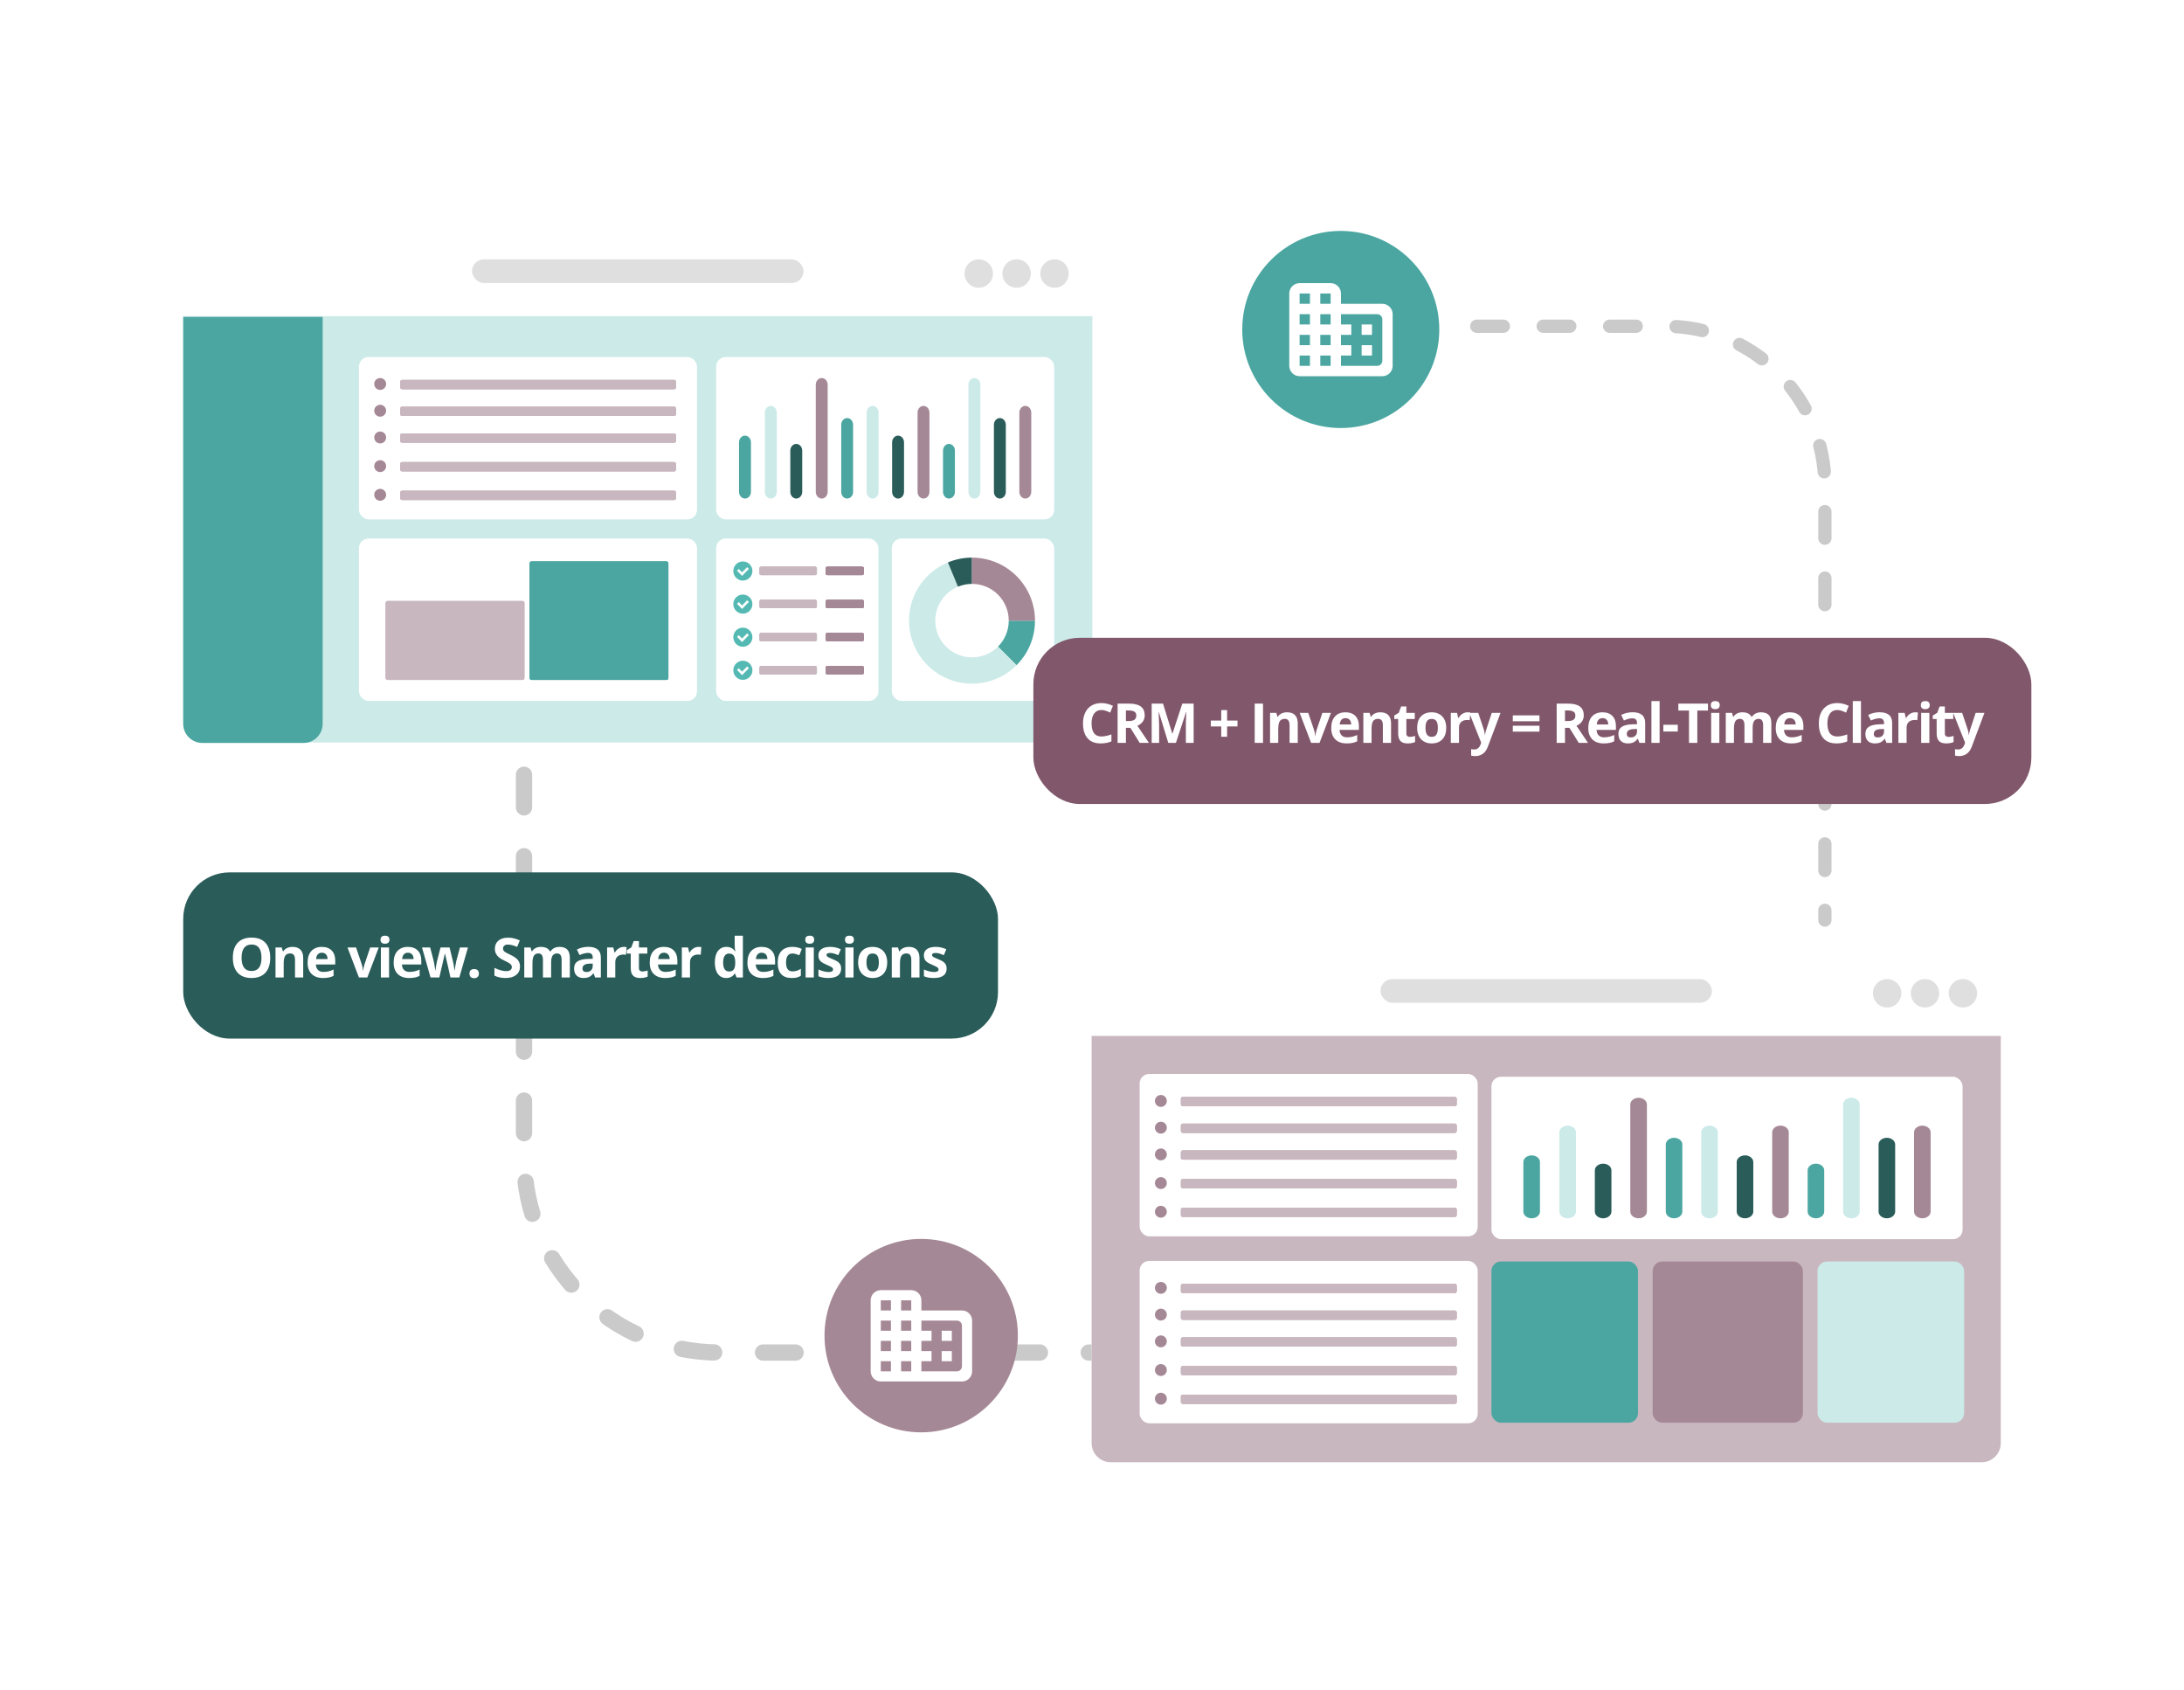 <svg width="596" height="461" viewBox="0 0 596 461" fill="none" xmlns="http://www.w3.org/2000/svg">
<path d="M403 89H454.491C478.52 89 498 108.48 498 132.509V251" stroke="#2E2E2E" stroke-opacity="0.25" stroke-width="3.626" stroke-linecap="round" stroke-linejoin="round" stroke-dasharray="7.25 10.88"/>
<circle cx="365.887" cy="89.887" r="26.887" fill="#4BA6A1"/>
<path d="M365.941 82.888V80.067C365.941 78.515 364.671 77.245 363.12 77.245H354.656C353.104 77.245 351.835 78.515 351.835 80.067V99.815C351.835 101.367 353.104 102.637 354.656 102.637H377.226C378.778 102.637 380.047 101.367 380.047 99.815V85.709C380.047 84.157 378.778 82.888 377.226 82.888H365.941ZM357.477 99.815H354.656V96.994H357.477V99.815ZM357.477 94.173H354.656V91.352H357.477V94.173ZM357.477 88.53H354.656V85.709H357.477V88.53ZM357.477 82.888H354.656V80.067H357.477V82.888ZM363.12 99.815H360.298V96.994H363.12V99.815ZM363.12 94.173H360.298V91.352H363.12V94.173ZM363.12 88.53H360.298V85.709H363.12V88.53ZM363.12 82.888H360.298V80.067H363.12V82.888ZM375.815 99.815H365.941V96.994H368.762V94.173H365.941V91.352H368.762V88.53H365.941V85.709H375.815C376.591 85.709 377.226 86.344 377.226 87.12V98.405C377.226 99.18 376.591 99.815 375.815 99.815ZM374.405 88.53H371.583V91.352H374.405V88.53ZM374.405 94.173H371.583V96.994H374.405V94.173Z" fill="white"/>
<path d="M306 369H196.311C166.868 369 143 345.132 143 315.689V189" stroke="#2E2E2E" stroke-opacity="0.25" stroke-width="4.443" stroke-linecap="round" stroke-linejoin="round" stroke-dasharray="8.89 13.33"/>
<g filter="url(#filter0_d_2_12)">
<g filter="url(#filter1_d_2_12)">
<path d="M297.895 264.574C297.895 261.695 300.229 259.361 303.107 259.361H540.788C543.666 259.361 546 261.695 546 264.574V399.051H303.895C300.581 399.051 297.895 396.364 297.895 393.051V264.574Z" fill="white"/>
</g>
<path d="M297.895 282.621H546V393.708C546 396.587 543.666 398.92 540.788 398.92H303.107C300.229 398.92 297.895 396.587 297.895 393.708V282.621Z" fill="#C9B7BF"/>
<rect x="376.72" y="267.115" width="90.455" height="6.461" rx="3.231" fill="#2E2E2E" fill-opacity="0.15"/>
<circle cx="535.662" cy="270.991" r="3.877" fill="#2E2E2E" fill-opacity="0.15"/>
<circle cx="525.325" cy="270.991" r="3.877" fill="#2E2E2E" fill-opacity="0.15"/>
<circle cx="514.987" cy="270.991" r="3.877" fill="#2E2E2E" fill-opacity="0.15"/>
<rect x="451" y="344.152" width="41" height="44" rx="2.606" fill="#A58895"/>
<rect x="496" y="344.152" width="40" height="44" rx="2.606" fill="#CBEAE8"/>
<rect x="407" y="344.152" width="40" height="44" rx="2.606" fill="#4BA6A1"/>
<rect x="311" y="293" width="92.257" height="44.304" rx="2.606" fill="white"/>
<path d="M397.003 299.255H322.782C322.494 299.255 322.261 299.488 322.261 299.776V301.261C322.261 301.549 322.494 301.782 322.782 301.782H397.003C397.291 301.782 397.524 301.549 397.524 301.261V299.776C397.524 299.488 397.291 299.255 397.003 299.255Z" fill="#C9B7BF"/>
<path d="M397.003 299.255H322.782C322.494 299.255 322.261 299.488 322.261 299.776V301.261C322.261 301.549 322.494 301.782 322.782 301.782H397.003C397.291 301.782 397.524 301.549 397.524 301.261V299.776C397.524 299.488 397.291 299.255 397.003 299.255Z" fill="#C9B7BF"/>
<path d="M397.003 299.255H322.782C322.494 299.255 322.261 299.488 322.261 299.776V301.261C322.261 301.549 322.494 301.782 322.782 301.782H397.003C397.291 301.782 397.524 301.549 397.524 301.261V299.776C397.524 299.488 397.291 299.255 397.003 299.255Z" fill="#C9B7BF"/>
<path d="M397.003 306.552H322.782C322.494 306.552 322.261 306.785 322.261 307.073V308.558C322.261 308.846 322.494 309.08 322.782 309.08H397.003C397.291 309.08 397.524 308.846 397.524 308.558V307.073C397.524 306.785 397.291 306.552 397.003 306.552Z" fill="#C9B7BF"/>
<path d="M397.003 306.552H322.782C322.494 306.552 322.261 306.785 322.261 307.073V308.558C322.261 308.846 322.494 309.08 322.782 309.08H397.003C397.291 309.08 397.524 308.846 397.524 308.558V307.073C397.524 306.785 397.291 306.552 397.003 306.552Z" fill="#C9B7BF"/>
<path d="M397.003 306.552H322.782C322.494 306.552 322.261 306.785 322.261 307.073V308.558C322.261 308.846 322.494 309.08 322.782 309.08H397.003C397.291 309.08 397.524 308.846 397.524 308.558V307.073C397.524 306.785 397.291 306.552 397.003 306.552Z" fill="#C9B7BF"/>
<path d="M397.003 313.849H322.782C322.494 313.849 322.261 314.082 322.261 314.37V315.855C322.261 316.143 322.494 316.377 322.782 316.377H397.003C397.291 316.377 397.524 316.143 397.524 315.855V314.37C397.524 314.082 397.291 313.849 397.003 313.849Z" fill="#C9B7BF"/>
<path d="M397.003 313.849H322.782C322.494 313.849 322.261 314.082 322.261 314.37V315.855C322.261 316.143 322.494 316.377 322.782 316.377H397.003C397.291 316.377 397.524 316.143 397.524 315.855V314.37C397.524 314.082 397.291 313.849 397.003 313.849Z" fill="#C9B7BF"/>
<path d="M397.003 313.849H322.782C322.494 313.849 322.261 314.082 322.261 314.37V315.855C322.261 316.143 322.494 316.377 322.782 316.377H397.003C397.291 316.377 397.524 316.143 397.524 315.855V314.37C397.524 314.082 397.291 313.849 397.003 313.849Z" fill="#C9B7BF"/>
<path d="M397.003 321.667H322.782C322.494 321.667 322.261 321.901 322.261 322.188V323.674C322.261 323.961 322.494 324.195 322.782 324.195H397.003C397.291 324.195 397.524 323.961 397.524 323.674V322.188C397.524 321.901 397.291 321.667 397.003 321.667Z" fill="#C9B7BF"/>
<path d="M397.003 321.667H322.782C322.494 321.667 322.261 321.901 322.261 322.188V323.674C322.261 323.961 322.494 324.195 322.782 324.195H397.003C397.291 324.195 397.524 323.961 397.524 323.674V322.188C397.524 321.901 397.291 321.667 397.003 321.667Z" fill="#C9B7BF"/>
<path d="M397.003 321.667H322.782C322.494 321.667 322.261 321.901 322.261 322.188V323.674C322.261 323.961 322.494 324.195 322.782 324.195H397.003C397.291 324.195 397.524 323.961 397.524 323.674V322.188C397.524 321.901 397.291 321.667 397.003 321.667Z" fill="#C9B7BF"/>
<path d="M397.003 329.486H322.782C322.494 329.486 322.261 329.719 322.261 330.007V331.492C322.261 331.78 322.494 332.013 322.782 332.013H397.003C397.291 332.013 397.524 331.78 397.524 331.492V330.007C397.524 329.719 397.291 329.486 397.003 329.486Z" fill="#C9B7BF"/>
<path d="M397.003 329.486H322.782C322.494 329.486 322.261 329.719 322.261 330.007V331.492C322.261 331.78 322.494 332.013 322.782 332.013H397.003C397.291 332.013 397.524 331.78 397.524 331.492V330.007C397.524 329.719 397.291 329.486 397.003 329.486Z" fill="#C9B7BF"/>
<path d="M397.003 329.486H322.782C322.494 329.486 322.261 329.719 322.261 330.007V331.492C322.261 331.78 322.494 332.013 322.782 332.013H397.003C397.291 332.013 397.524 331.78 397.524 331.492V330.007C397.524 329.719 397.291 329.486 397.003 329.486Z" fill="#C9B7BF"/>
<path d="M318.419 300.356C318.419 301.253 317.689 301.979 316.796 301.979C315.899 301.979 315.17 301.253 315.17 300.356C315.17 299.459 315.899 298.733 316.796 298.733C317.689 298.733 318.419 299.455 318.419 300.356Z" fill="#A58895"/>
<path d="M318.419 307.653C318.419 308.551 317.689 309.276 316.796 309.276C315.899 309.276 315.17 308.551 315.17 307.653C315.17 306.756 315.899 306.031 316.796 306.031C317.689 306.031 318.419 306.752 318.419 307.653Z" fill="#A58895"/>
<path d="M318.419 314.95C318.419 315.847 317.689 316.573 316.796 316.573C315.899 316.573 315.17 315.847 315.17 314.95C315.17 314.053 315.899 313.328 316.796 313.328C317.689 313.328 318.419 314.049 318.419 314.95Z" fill="#A58895"/>
<path d="M318.419 322.769C318.419 323.666 317.689 324.392 316.796 324.392C315.899 324.392 315.17 323.666 315.17 322.769C315.17 321.872 315.899 321.146 316.796 321.146C317.689 321.146 318.419 321.868 318.419 322.769Z" fill="#A58895"/>
<path d="M318.419 330.587C318.419 331.484 317.689 332.21 316.796 332.21C315.899 332.21 315.17 331.484 315.17 330.587C315.17 329.69 315.899 328.965 316.796 328.965C317.689 328.965 318.419 329.686 318.419 330.587Z" fill="#A58895"/>
<rect x="311" y="344" width="92.257" height="44.304" rx="2.606" fill="white"/>
<path d="M397.003 350.255H322.782C322.494 350.255 322.261 350.488 322.261 350.776V352.261C322.261 352.549 322.494 352.782 322.782 352.782H397.003C397.291 352.782 397.524 352.549 397.524 352.261V350.776C397.524 350.488 397.291 350.255 397.003 350.255Z" fill="#C9B7BF"/>
<path d="M397.003 350.255H322.782C322.494 350.255 322.261 350.488 322.261 350.776V352.261C322.261 352.549 322.494 352.782 322.782 352.782H397.003C397.291 352.782 397.524 352.549 397.524 352.261V350.776C397.524 350.488 397.291 350.255 397.003 350.255Z" fill="#C9B7BF"/>
<path d="M397.003 350.255H322.782C322.494 350.255 322.261 350.488 322.261 350.776V352.261C322.261 352.549 322.494 352.782 322.782 352.782H397.003C397.291 352.782 397.524 352.549 397.524 352.261V350.776C397.524 350.488 397.291 350.255 397.003 350.255Z" fill="#C9B7BF"/>
<path d="M397.003 357.552H322.782C322.494 357.552 322.261 357.785 322.261 358.073V359.558C322.261 359.846 322.494 360.08 322.782 360.08H397.003C397.291 360.08 397.524 359.846 397.524 359.558V358.073C397.524 357.785 397.291 357.552 397.003 357.552Z" fill="#C9B7BF"/>
<path d="M397.003 357.552H322.782C322.494 357.552 322.261 357.785 322.261 358.073V359.558C322.261 359.846 322.494 360.08 322.782 360.08H397.003C397.291 360.08 397.524 359.846 397.524 359.558V358.073C397.524 357.785 397.291 357.552 397.003 357.552Z" fill="#C9B7BF"/>
<path d="M397.003 357.552H322.782C322.494 357.552 322.261 357.785 322.261 358.073V359.558C322.261 359.846 322.494 360.08 322.782 360.08H397.003C397.291 360.08 397.524 359.846 397.524 359.558V358.073C397.524 357.785 397.291 357.552 397.003 357.552Z" fill="#C9B7BF"/>
<path d="M397.003 364.849H322.782C322.494 364.849 322.261 365.082 322.261 365.37V366.855C322.261 367.143 322.494 367.377 322.782 367.377H397.003C397.291 367.377 397.524 367.143 397.524 366.855V365.37C397.524 365.082 397.291 364.849 397.003 364.849Z" fill="#C9B7BF"/>
<path d="M397.003 364.849H322.782C322.494 364.849 322.261 365.082 322.261 365.37V366.855C322.261 367.143 322.494 367.377 322.782 367.377H397.003C397.291 367.377 397.524 367.143 397.524 366.855V365.37C397.524 365.082 397.291 364.849 397.003 364.849Z" fill="#C9B7BF"/>
<path d="M397.003 364.849H322.782C322.494 364.849 322.261 365.082 322.261 365.37V366.855C322.261 367.143 322.494 367.377 322.782 367.377H397.003C397.291 367.377 397.524 367.143 397.524 366.855V365.37C397.524 365.082 397.291 364.849 397.003 364.849Z" fill="#C9B7BF"/>
<path d="M397.003 372.667H322.782C322.494 372.667 322.261 372.901 322.261 373.188V374.674C322.261 374.961 322.494 375.195 322.782 375.195H397.003C397.291 375.195 397.524 374.961 397.524 374.674V373.188C397.524 372.901 397.291 372.667 397.003 372.667Z" fill="#C9B7BF"/>
<path d="M397.003 372.667H322.782C322.494 372.667 322.261 372.901 322.261 373.188V374.674C322.261 374.961 322.494 375.195 322.782 375.195H397.003C397.291 375.195 397.524 374.961 397.524 374.674V373.188C397.524 372.901 397.291 372.667 397.003 372.667Z" fill="#C9B7BF"/>
<path d="M397.003 372.667H322.782C322.494 372.667 322.261 372.901 322.261 373.188V374.674C322.261 374.961 322.494 375.195 322.782 375.195H397.003C397.291 375.195 397.524 374.961 397.524 374.674V373.188C397.524 372.901 397.291 372.667 397.003 372.667Z" fill="#C9B7BF"/>
<path d="M397.003 380.486H322.782C322.494 380.486 322.261 380.719 322.261 381.007V382.492C322.261 382.78 322.494 383.013 322.782 383.013H397.003C397.291 383.013 397.524 382.78 397.524 382.492V381.007C397.524 380.719 397.291 380.486 397.003 380.486Z" fill="#C9B7BF"/>
<path d="M397.003 380.486H322.782C322.494 380.486 322.261 380.719 322.261 381.007V382.492C322.261 382.78 322.494 383.013 322.782 383.013H397.003C397.291 383.013 397.524 382.78 397.524 382.492V381.007C397.524 380.719 397.291 380.486 397.003 380.486Z" fill="#C9B7BF"/>
<path d="M397.003 380.486H322.782C322.494 380.486 322.261 380.719 322.261 381.007V382.492C322.261 382.78 322.494 383.013 322.782 383.013H397.003C397.291 383.013 397.524 382.78 397.524 382.492V381.007C397.524 380.719 397.291 380.486 397.003 380.486Z" fill="#C9B7BF"/>
<path d="M318.419 351.356C318.419 352.253 317.689 352.979 316.796 352.979C315.899 352.979 315.17 352.253 315.17 351.356C315.17 350.459 315.899 349.733 316.796 349.733C317.689 349.733 318.419 350.455 318.419 351.356Z" fill="#A58895"/>
<path d="M318.419 358.653C318.419 359.551 317.689 360.276 316.796 360.276C315.899 360.276 315.17 359.551 315.17 358.653C315.17 357.756 315.899 357.031 316.796 357.031C317.689 357.031 318.419 357.752 318.419 358.653Z" fill="#A58895"/>
<path d="M318.419 365.95C318.419 366.847 317.689 367.573 316.796 367.573C315.899 367.573 315.17 366.847 315.17 365.95C315.17 365.053 315.899 364.328 316.796 364.328C317.689 364.328 318.419 365.049 318.419 365.95Z" fill="#A58895"/>
<path d="M318.419 373.769C318.419 374.666 317.689 375.392 316.796 375.392C315.899 375.392 315.17 374.666 315.17 373.769C315.17 372.872 315.899 372.146 316.796 372.146C317.689 372.146 318.419 372.868 318.419 373.769Z" fill="#A58895"/>
<path d="M318.419 381.587C318.419 382.484 317.689 383.21 316.796 383.21C315.899 383.21 315.17 382.484 315.17 381.587C315.17 380.69 315.899 379.965 316.796 379.965C317.689 379.965 318.419 380.686 318.419 381.587Z" fill="#A58895"/>
<rect x="407" y="293.763" width="128.575" height="44.304" rx="2.606" fill="white"/>
<path d="M485.875 332.376C484.632 332.376 483.615 331.557 483.615 330.551V308.918C483.615 307.916 484.632 307.097 485.875 307.097C487.118 307.097 488.139 307.916 488.139 308.918V330.551C488.139 331.557 487.12 332.376 485.875 332.376Z" fill="#A58895"/>
<path d="M505.237 332.376C503.994 332.376 502.973 331.557 502.973 330.551V301.318C502.973 300.315 503.994 299.496 505.237 299.496C506.48 299.496 507.501 300.315 507.501 301.318V330.549C507.501 331.557 506.48 332.376 505.237 332.376Z" fill="#CBEAE8"/>
<path d="M495.558 332.376C494.315 332.376 493.294 331.557 493.294 330.551V319.295C493.294 318.289 494.315 317.47 495.558 317.47C496.801 317.47 497.822 318.289 497.822 319.295V330.551C497.822 331.557 496.801 332.376 495.558 332.376Z" fill="#4BA6A1"/>
<path d="M476.201 332.376C474.957 332.376 473.937 331.557 473.937 330.551V317.031C473.937 316.029 474.957 315.209 476.201 315.209C477.444 315.209 478.465 316.029 478.465 317.031V330.551C478.462 331.557 477.444 332.376 476.201 332.376Z" fill="#2A5C59"/>
<path d="M524.594 332.376C523.351 332.376 522.33 331.557 522.33 330.551V308.918C522.33 307.916 523.351 307.097 524.594 307.097C525.838 307.097 526.858 307.916 526.858 308.918V330.551C526.856 331.557 525.838 332.376 524.594 332.376Z" fill="#A58895"/>
<path d="M514.916 332.376C513.673 332.376 512.652 331.557 512.652 330.551V312.236C512.652 311.233 513.673 310.414 514.916 310.414C516.159 310.414 517.18 311.233 517.18 312.236V330.549C517.18 331.557 516.159 332.376 514.916 332.376Z" fill="#2A5C59"/>
<path d="M427.802 332.376C426.559 332.376 425.542 331.557 425.542 330.551V308.918C425.542 307.916 426.559 307.097 427.802 307.097C429.045 307.097 430.066 307.916 430.066 308.918V330.551C430.066 331.557 429.045 332.376 427.802 332.376Z" fill="#CBEAE8"/>
<path d="M447.164 332.376C445.921 332.376 444.9 331.557 444.9 330.551V301.318C444.9 300.315 445.921 299.496 447.164 299.496C448.407 299.496 449.428 300.315 449.428 301.318V330.549C449.426 331.557 448.407 332.376 447.164 332.376Z" fill="#A58895"/>
<path d="M437.485 332.376C436.242 332.376 435.221 331.557 435.221 330.551V319.295C435.221 318.289 436.242 317.47 437.485 317.47C438.728 317.47 439.749 318.289 439.749 319.295V330.551C439.747 331.557 438.728 332.376 437.485 332.376Z" fill="#2A5C59"/>
<path d="M417.981 332.376C416.738 332.376 415.717 331.557 415.717 330.551V317.031C415.717 316.029 416.738 315.209 417.981 315.209C419.224 315.209 420.245 316.029 420.245 317.031V330.551C420.245 331.557 419.224 332.376 417.981 332.376Z" fill="#4BA6A1"/>
<path d="M466.521 332.376C465.278 332.376 464.257 331.557 464.257 330.551V308.918C464.257 307.916 465.278 307.097 466.521 307.097C467.765 307.097 468.785 307.916 468.785 308.918V330.551C468.785 331.557 467.765 332.376 466.521 332.376Z" fill="#CBEAE8"/>
<path d="M456.843 332.376C455.6 332.376 454.579 331.557 454.579 330.551V312.236C454.579 311.233 455.6 310.414 456.843 310.414C458.086 310.414 459.103 311.233 459.103 312.236V330.549C459.103 331.557 458.086 332.376 456.843 332.376Z" fill="#4BA6A1"/>
</g>
<circle cx="251.387" cy="364.387" r="26.387" fill="#A58895"/>
<path d="M251.44 357.518V354.749C251.44 353.226 250.194 351.98 248.671 351.98H240.365C238.842 351.98 237.596 353.226 237.596 354.749V374.13C237.596 375.653 238.842 376.899 240.365 376.899H262.515C264.038 376.899 265.284 375.653 265.284 374.13V360.287C265.284 358.764 264.038 357.518 262.515 357.518H251.44ZM243.133 374.13H240.365V371.362H243.133V374.13ZM243.133 368.593H240.365V365.824H243.133V368.593ZM243.133 363.055H240.365V360.287H243.133V363.055ZM243.133 357.518H240.365V354.749H243.133V357.518ZM248.671 374.13H245.902V371.362H248.671V374.13ZM248.671 368.593H245.902V365.824H248.671V368.593ZM248.671 363.055H245.902V360.287H248.671V363.055ZM248.671 357.518H245.902V354.749H248.671V357.518ZM261.131 374.13H251.44V371.362H254.209V368.593H251.44V365.824H254.209V363.055H251.44V360.287H261.131C261.892 360.287 262.515 360.91 262.515 361.671V372.746C262.515 373.507 261.892 374.13 261.131 374.13ZM259.746 363.055H256.977V365.824H259.746V363.055ZM259.746 368.593H256.977V371.362H259.746V368.593Z" fill="white"/>
<g filter="url(#filter2_d_2_12)">
<g filter="url(#filter3_d_2_12)">
<path d="M50 68.212C50 65.334 52.334 63 55.212 63H292.893C295.771 63 298.105 65.334 298.105 68.212V202.689H56C52.686 202.689 50 200.003 50 196.689V68.212Z" fill="white"/>
</g>
<path d="M50 86.26H298.105V197.347C298.105 200.226 295.771 202.559 292.893 202.559H55.212C52.334 202.559 50 200.226 50 197.347V86.26Z" fill="#CBEAE8"/>
<path d="M50 86.455H88.05V197.477C88.05 200.356 85.716 202.689 82.837 202.689H55.212C52.334 202.689 50 200.356 50 197.477V86.455Z" fill="#4BA6A1"/>
<rect x="128.825" y="70.753" width="90.455" height="6.461" rx="3.231" fill="#2E2E2E" fill-opacity="0.15"/>
<circle cx="287.767" cy="74.63" r="3.877" fill="#2E2E2E" fill-opacity="0.15"/>
<circle cx="277.43" cy="74.63" r="3.877" fill="#2E2E2E" fill-opacity="0.15"/>
<circle cx="267.092" cy="74.63" r="3.877" fill="#2E2E2E" fill-opacity="0.15"/>
<rect x="97.953" y="146.918" width="92.257" height="44.304" rx="2.606" fill="white"/>
<path d="M142.581 163.97H105.771C105.484 163.97 105.25 164.204 105.25 164.492V184.968C105.25 185.255 105.484 185.489 105.771 185.489H142.581C142.869 185.489 143.102 185.255 143.102 184.968V164.492C143.102 164.204 142.869 163.97 142.581 163.97Z" fill="#C9B7BF"/>
<path d="M142.581 163.97H105.771C105.484 163.97 105.25 164.204 105.25 164.492V184.968C105.25 185.255 105.484 185.489 105.771 185.489H142.581C142.869 185.489 143.102 185.255 143.102 184.968V164.492C143.102 164.204 142.869 163.97 142.581 163.97Z" fill="#C9B7BF"/>
<path d="M142.581 163.97H105.771C105.484 163.97 105.25 164.204 105.25 164.492V184.968C105.25 185.255 105.484 185.489 105.771 185.489H142.581C142.869 185.489 143.102 185.255 143.102 184.968V164.492C143.102 164.204 142.869 163.97 142.581 163.97Z" fill="#C9B7BF"/>
<path d="M181.871 153.173H145.061C144.773 153.173 144.54 153.406 144.54 153.694V184.968C144.54 185.256 144.773 185.489 145.061 185.489H181.871C182.159 185.489 182.392 185.256 182.392 184.968V153.694C182.392 153.406 182.159 153.173 181.871 153.173Z" fill="#4BA6A1"/>
<path d="M181.871 153.173H145.061C144.773 153.173 144.54 153.406 144.54 153.694V184.968C144.54 185.256 144.773 185.489 145.061 185.489H181.871C182.159 185.489 182.392 185.256 182.392 184.968V153.694C182.392 153.406 182.159 153.173 181.871 153.173Z" fill="#4BA6A1"/>
<path d="M181.871 153.173H145.061C144.773 153.173 144.54 153.406 144.54 153.694V184.968C144.54 185.256 144.773 185.489 145.061 185.489H181.871C182.159 185.489 182.392 185.256 182.392 184.968V153.694C182.392 153.406 182.159 153.173 181.871 153.173Z" fill="#4BA6A1"/>
<rect x="243.376" y="146.918" width="44.304" height="44.304" rx="2.606" fill="white"/>
<rect x="97.953" y="97.401" width="92.257" height="44.304" rx="2.606" fill="white"/>
<path d="M183.956 103.656H109.735C109.448 103.656 109.214 103.889 109.214 104.177V105.662C109.214 105.95 109.448 106.183 109.735 106.183H183.956C184.244 106.183 184.477 105.95 184.477 105.662V104.177C184.477 103.889 184.244 103.656 183.956 103.656Z" fill="#C9B7BF"/>
<path d="M183.956 103.656H109.735C109.448 103.656 109.214 103.889 109.214 104.177V105.662C109.214 105.95 109.448 106.183 109.735 106.183H183.956C184.244 106.183 184.477 105.95 184.477 105.662V104.177C184.477 103.889 184.244 103.656 183.956 103.656Z" fill="#C9B7BF"/>
<path d="M183.956 103.656H109.735C109.448 103.656 109.214 103.889 109.214 104.177V105.662C109.214 105.95 109.448 106.183 109.735 106.183H183.956C184.244 106.183 184.477 105.95 184.477 105.662V104.177C184.477 103.889 184.244 103.656 183.956 103.656Z" fill="#C9B7BF"/>
<path d="M183.956 110.953H109.735C109.448 110.953 109.214 111.186 109.214 111.474V112.959C109.214 113.247 109.448 113.481 109.735 113.481H183.956C184.244 113.481 184.477 113.247 184.477 112.959V111.474C184.477 111.186 184.244 110.953 183.956 110.953Z" fill="#C9B7BF"/>
<path d="M183.956 110.953H109.735C109.448 110.953 109.214 111.186 109.214 111.474V112.959C109.214 113.247 109.448 113.481 109.735 113.481H183.956C184.244 113.481 184.477 113.247 184.477 112.959V111.474C184.477 111.186 184.244 110.953 183.956 110.953Z" fill="#C9B7BF"/>
<path d="M183.956 110.953H109.735C109.448 110.953 109.214 111.186 109.214 111.474V112.959C109.214 113.247 109.448 113.481 109.735 113.481H183.956C184.244 113.481 184.477 113.247 184.477 112.959V111.474C184.477 111.186 184.244 110.953 183.956 110.953Z" fill="#C9B7BF"/>
<path d="M183.956 118.25H109.735C109.448 118.25 109.214 118.484 109.214 118.771V120.257C109.214 120.544 109.448 120.778 109.735 120.778H183.956C184.244 120.778 184.477 120.544 184.477 120.257V118.771C184.477 118.484 184.244 118.25 183.956 118.25Z" fill="#C9B7BF"/>
<path d="M183.956 118.25H109.735C109.448 118.25 109.214 118.484 109.214 118.771V120.257C109.214 120.544 109.448 120.778 109.735 120.778H183.956C184.244 120.778 184.477 120.544 184.477 120.257V118.771C184.477 118.484 184.244 118.25 183.956 118.25Z" fill="#C9B7BF"/>
<path d="M183.956 118.25H109.735C109.448 118.25 109.214 118.484 109.214 118.771V120.257C109.214 120.544 109.448 120.778 109.735 120.778H183.956C184.244 120.778 184.477 120.544 184.477 120.257V118.771C184.477 118.484 184.244 118.25 183.956 118.25Z" fill="#C9B7BF"/>
<path d="M183.956 126.069H109.735C109.448 126.069 109.214 126.302 109.214 126.59V128.075C109.214 128.363 109.448 128.596 109.735 128.596H183.956C184.244 128.596 184.477 128.363 184.477 128.075V126.59C184.477 126.302 184.244 126.069 183.956 126.069Z" fill="#C9B7BF"/>
<path d="M183.956 126.069H109.735C109.448 126.069 109.214 126.302 109.214 126.59V128.075C109.214 128.363 109.448 128.596 109.735 128.596H183.956C184.244 128.596 184.477 128.363 184.477 128.075V126.59C184.477 126.302 184.244 126.069 183.956 126.069Z" fill="#C9B7BF"/>
<path d="M183.956 126.069H109.735C109.448 126.069 109.214 126.302 109.214 126.59V128.075C109.214 128.363 109.448 128.596 109.735 128.596H183.956C184.244 128.596 184.477 128.363 184.477 128.075V126.59C184.477 126.302 184.244 126.069 183.956 126.069Z" fill="#C9B7BF"/>
<path d="M183.956 133.887H109.735C109.448 133.887 109.214 134.121 109.214 134.408V135.894C109.214 136.181 109.448 136.415 109.735 136.415H183.956C184.244 136.415 184.477 136.181 184.477 135.894V134.408C184.477 134.121 184.244 133.887 183.956 133.887Z" fill="#C9B7BF"/>
<path d="M183.956 133.887H109.735C109.448 133.887 109.214 134.121 109.214 134.408V135.894C109.214 136.181 109.448 136.415 109.735 136.415H183.956C184.244 136.415 184.477 136.181 184.477 135.894V134.408C184.477 134.121 184.244 133.887 183.956 133.887Z" fill="#C9B7BF"/>
<path d="M183.956 133.887H109.735C109.448 133.887 109.214 134.121 109.214 134.408V135.894C109.214 136.181 109.448 136.415 109.735 136.415H183.956C184.244 136.415 184.477 136.181 184.477 135.894V134.408C184.477 134.121 184.244 133.887 183.956 133.887Z" fill="#C9B7BF"/>
<path d="M105.372 104.757C105.372 105.655 104.643 106.38 103.749 106.38C102.852 106.38 102.123 105.655 102.123 104.757C102.123 103.86 102.852 103.135 103.749 103.135C104.643 103.135 105.372 103.856 105.372 104.757Z" fill="#A58895"/>
<path d="M105.372 112.055C105.372 112.952 104.643 113.677 103.749 113.677C102.852 113.677 102.123 112.952 102.123 112.055C102.123 111.157 102.852 110.432 103.749 110.432C104.643 110.432 105.372 111.153 105.372 112.055Z" fill="#A58895"/>
<path d="M105.372 119.352C105.372 120.249 104.643 120.974 103.749 120.974C102.852 120.974 102.123 120.249 102.123 119.352C102.123 118.455 102.852 117.729 103.749 117.729C104.643 117.729 105.372 118.451 105.372 119.352Z" fill="#A58895"/>
<path d="M105.372 127.17C105.372 128.067 104.643 128.793 103.749 128.793C102.852 128.793 102.123 128.067 102.123 127.17C102.123 126.273 102.852 125.547 103.749 125.547C104.643 125.547 105.372 126.269 105.372 127.17Z" fill="#A58895"/>
<path d="M105.372 134.989C105.372 135.886 104.643 136.611 103.749 136.611C102.852 136.611 102.123 135.886 102.123 134.989C102.123 134.091 102.852 133.366 103.749 133.366C104.643 133.366 105.372 134.088 105.372 134.989Z" fill="#A58895"/>
<rect x="195.423" y="97.401" width="92.257" height="44.304" rx="2.606" fill="white"/>
<path d="M252.018 136.015C251.126 136.015 250.397 135.196 250.397 134.19V112.557C250.397 111.555 251.126 110.735 252.018 110.735C252.91 110.735 253.643 111.555 253.643 112.557V134.19C253.643 135.196 252.912 136.015 252.018 136.015Z" fill="#A58895"/>
<path d="M265.911 136.015C265.019 136.015 264.287 135.195 264.287 134.19V104.956C264.287 103.954 265.019 103.135 265.911 103.135C266.803 103.135 267.536 103.954 267.536 104.956V134.188C267.536 135.195 266.803 136.015 265.911 136.015Z" fill="#CBEAE8"/>
<path d="M258.966 136.015C258.074 136.015 257.342 135.195 257.342 134.19V122.933C257.342 121.927 258.074 121.108 258.966 121.108C259.858 121.108 260.591 121.927 260.591 122.933V134.19C260.591 135.195 259.858 136.015 258.966 136.015Z" fill="#4BA6A1"/>
<path d="M245.077 136.015C244.185 136.015 243.452 135.196 243.452 134.19V120.67C243.452 119.667 244.185 118.848 245.077 118.848C245.969 118.848 246.701 119.667 246.701 120.67V134.19C246.699 135.196 245.969 136.015 245.077 136.015Z" fill="#2A5C59"/>
<path d="M279.801 136.015C278.909 136.015 278.177 135.196 278.177 134.19V112.557C278.177 111.555 278.909 110.735 279.801 110.735C280.693 110.735 281.426 111.555 281.426 112.557V134.19C281.424 135.196 280.693 136.015 279.801 136.015Z" fill="#A58895"/>
<path d="M272.856 136.015C271.964 136.015 271.232 135.195 271.232 134.189V115.874C271.232 114.872 271.964 114.052 272.856 114.052C273.748 114.052 274.481 114.872 274.481 115.874V134.188C274.481 135.195 273.748 136.015 272.856 136.015Z" fill="#2A5C59"/>
<path d="M210.349 136.015C209.457 136.015 208.727 135.196 208.727 134.19V112.557C208.727 111.555 209.457 110.735 210.349 110.735C211.241 110.735 211.973 111.555 211.973 112.557V134.19C211.973 135.196 211.241 136.015 210.349 136.015Z" fill="#CBEAE8"/>
<path d="M224.242 136.015C223.35 136.015 222.617 135.195 222.617 134.19V104.956C222.617 103.954 223.35 103.135 224.242 103.135C225.134 103.135 225.866 103.954 225.866 104.956V134.188C225.865 135.195 225.134 136.015 224.242 136.015Z" fill="#A58895"/>
<path d="M217.297 136.015C216.405 136.015 215.672 135.195 215.672 134.19V122.933C215.672 121.927 216.405 121.108 217.297 121.108C218.189 121.108 218.921 121.927 218.921 122.933V134.19C218.92 135.195 218.189 136.015 217.297 136.015Z" fill="#2A5C59"/>
<path d="M203.302 136.015C202.41 136.015 201.678 135.196 201.678 134.19V120.67C201.678 119.667 202.41 118.848 203.302 118.848C204.194 118.848 204.927 119.667 204.927 120.67V134.19C204.927 135.196 204.194 136.015 203.302 136.015Z" fill="#4BA6A1"/>
<path d="M238.132 136.015C237.24 136.015 236.507 135.196 236.507 134.19V112.557C236.507 111.555 237.24 110.735 238.132 110.735C239.024 110.735 239.756 111.555 239.756 112.557V134.19C239.756 135.196 239.024 136.015 238.132 136.015Z" fill="#CBEAE8"/>
<path d="M231.187 136.015C230.295 136.015 229.562 135.195 229.562 134.189V115.874C229.562 114.872 230.295 114.052 231.187 114.052C232.079 114.052 232.808 114.872 232.808 115.874V134.188C232.808 135.195 232.079 136.015 231.187 136.015Z" fill="#4BA6A1"/>
<path d="M275.283 169.321C275.283 172.091 274.158 174.595 272.342 176.412L277.409 181.479C280.524 178.367 282.442 174.069 282.442 169.321H275.28H275.283Z" fill="#4BA6A1"/>
<path d="M272.342 176.415C270.529 178.228 268.025 179.347 265.257 179.347C259.719 179.347 255.235 174.859 255.235 169.321C255.235 165.143 257.789 161.567 261.421 160.058L258.678 153.441C252.452 156.017 248.067 162.159 248.067 169.321C248.067 178.814 255.768 186.509 265.254 186.509C269.999 186.509 274.298 184.59 277.412 181.482L272.342 176.415Z" fill="#CBEAE8"/>
<path d="M265.255 159.295V152.13C262.927 152.13 260.705 152.598 258.678 153.441L261.418 160.058C262.602 159.568 263.894 159.295 265.255 159.295Z" fill="#2A5C59"/>
<path d="M265.254 159.295C270.796 159.295 275.283 163.783 275.283 169.321H282.445C282.445 159.828 274.75 152.13 265.254 152.13V159.295Z" fill="#A58895"/>
<rect x="195.423" y="146.918" width="44.304" height="44.304" rx="2.606" fill="white"/>
<path d="M205.329 155.781C205.329 157.222 204.162 158.39 202.721 158.39C201.281 158.39 200.114 157.222 200.114 155.781C200.114 154.34 201.281 153.173 202.721 153.173C204.162 153.171 205.329 154.339 205.329 155.781Z" fill="#54B9B3"/>
<path d="M203.887 154.729L202.506 156.139L201.608 155.222L201.133 155.707L202.032 156.624L202.506 157.108L202.981 156.624L204.362 155.214L203.887 154.729Z" fill="white"/>
<path d="M205.329 164.81C205.329 166.251 204.162 167.419 202.721 167.419C201.281 167.419 200.114 166.251 200.114 164.81C200.114 163.369 201.281 162.202 202.721 162.202C204.162 162.2 205.329 163.368 205.329 164.81Z" fill="#54B9B3"/>
<path d="M203.887 163.759L202.506 165.168L201.608 164.252L201.133 164.736L202.032 165.653L202.506 166.138L202.981 165.653L204.362 164.244L203.887 163.759Z" fill="white"/>
<path d="M205.329 173.84C205.329 175.281 204.162 176.448 202.721 176.448C201.281 176.448 200.114 175.281 200.114 173.84C200.114 172.399 201.281 171.231 202.721 171.231C204.162 171.23 205.329 172.397 205.329 173.84Z" fill="#54B9B3"/>
<path d="M203.887 172.788L202.506 174.198L201.608 173.281L201.133 173.765L202.032 174.682L202.506 175.167L202.981 174.682L204.362 173.273L203.887 172.788Z" fill="white"/>
<path d="M205.329 182.869C205.329 184.31 204.162 185.477 202.721 185.477C201.281 185.477 200.114 184.31 200.114 182.869C200.114 181.428 201.281 180.26 202.721 180.26C204.162 180.259 205.329 181.426 205.329 182.869Z" fill="#54B9B3"/>
<path d="M203.887 181.817L202.506 183.227L201.608 182.31L201.133 182.794L202.032 183.711L202.506 184.196L202.981 183.711L204.362 182.302L203.887 181.817Z" fill="white"/>
<path d="M222.449 154.598H207.718C207.455 154.598 207.242 154.811 207.242 155.074V156.428C207.242 156.69 207.455 156.903 207.718 156.903H222.449C222.712 156.903 222.925 156.69 222.925 156.428V155.074C222.925 154.811 222.712 154.598 222.449 154.598Z" fill="#C9B7BF"/>
<path d="M222.449 154.598H207.718C207.455 154.598 207.242 154.811 207.242 155.074V156.428C207.242 156.69 207.455 156.903 207.718 156.903H222.449C222.712 156.903 222.925 156.69 222.925 156.428V155.074C222.925 154.811 222.712 154.598 222.449 154.598Z" fill="#C9B7BF"/>
<path d="M222.449 154.598H207.718C207.455 154.598 207.242 154.811 207.242 155.074V156.428C207.242 156.69 207.455 156.903 207.718 156.903H222.449C222.712 156.903 222.925 156.69 222.925 156.428V155.074C222.925 154.811 222.712 154.598 222.449 154.598Z" fill="#C9B7BF"/>
<path d="M222.449 163.628H207.718C207.455 163.628 207.242 163.84 207.242 164.103V165.457C207.242 165.719 207.455 165.932 207.718 165.932H222.449C222.712 165.932 222.925 165.719 222.925 165.457V164.103C222.925 163.84 222.712 163.628 222.449 163.628Z" fill="#C9B7BF"/>
<path d="M222.449 163.628H207.718C207.455 163.628 207.242 163.84 207.242 164.103V165.457C207.242 165.719 207.455 165.932 207.718 165.932H222.449C222.712 165.932 222.925 165.719 222.925 165.457V164.103C222.925 163.84 222.712 163.628 222.449 163.628Z" fill="#C9B7BF"/>
<path d="M222.449 163.628H207.718C207.455 163.628 207.242 163.84 207.242 164.103V165.457C207.242 165.719 207.455 165.932 207.718 165.932H222.449C222.712 165.932 222.925 165.719 222.925 165.457V164.103C222.925 163.84 222.712 163.628 222.449 163.628Z" fill="#C9B7BF"/>
<path d="M222.449 172.657H207.718C207.455 172.657 207.242 172.87 207.242 173.132V174.486C207.242 174.748 207.455 174.961 207.718 174.961H222.449C222.712 174.961 222.925 174.748 222.925 174.486V173.132C222.925 172.87 222.712 172.657 222.449 172.657Z" fill="#C9B7BF"/>
<path d="M222.449 172.657H207.718C207.455 172.657 207.242 172.87 207.242 173.132V174.486C207.242 174.748 207.455 174.961 207.718 174.961H222.449C222.712 174.961 222.925 174.748 222.925 174.486V173.132C222.925 172.87 222.712 172.657 222.449 172.657Z" fill="#C9B7BF"/>
<path d="M222.449 172.657H207.718C207.455 172.657 207.242 172.87 207.242 173.132V174.486C207.242 174.748 207.455 174.961 207.718 174.961H222.449C222.712 174.961 222.925 174.748 222.925 174.486V173.132C222.925 172.87 222.712 172.657 222.449 172.657Z" fill="#C9B7BF"/>
<path d="M222.449 181.686H207.718C207.455 181.686 207.242 181.899 207.242 182.161V183.515C207.242 183.778 207.455 183.991 207.718 183.991H222.449C222.712 183.991 222.925 183.778 222.925 183.515V182.161C222.925 181.899 222.712 181.686 222.449 181.686Z" fill="#C9B7BF"/>
<path d="M222.449 181.686H207.718C207.455 181.686 207.242 181.899 207.242 182.161V183.515C207.242 183.778 207.455 183.991 207.718 183.991H222.449C222.712 183.991 222.925 183.778 222.925 183.515V182.161C222.925 181.899 222.712 181.686 222.449 181.686Z" fill="#C9B7BF"/>
<path d="M222.449 181.686H207.718C207.455 181.686 207.242 181.899 207.242 182.161V183.515C207.242 183.778 207.455 183.991 207.718 183.991H222.449C222.712 183.991 222.925 183.778 222.925 183.515V182.161C222.925 181.899 222.712 181.686 222.449 181.686Z" fill="#C9B7BF"/>
<path d="M235.28 154.598H225.776C225.514 154.598 225.301 154.811 225.301 155.074V156.428C225.301 156.69 225.514 156.903 225.776 156.903H235.28C235.543 156.903 235.756 156.69 235.756 156.428V155.074C235.756 154.811 235.543 154.598 235.28 154.598Z" fill="#A58895"/>
<path d="M235.28 154.598H225.776C225.514 154.598 225.301 154.811 225.301 155.074V156.428C225.301 156.69 225.514 156.903 225.776 156.903H235.28C235.543 156.903 235.756 156.69 235.756 156.428V155.074C235.756 154.811 235.543 154.598 235.28 154.598Z" fill="#A58895"/>
<path d="M235.28 154.598H225.776C225.514 154.598 225.301 154.811 225.301 155.074V156.428C225.301 156.69 225.514 156.903 225.776 156.903H235.28C235.543 156.903 235.756 156.69 235.756 156.428V155.074C235.756 154.811 235.543 154.598 235.28 154.598Z" fill="#A58895"/>
<path d="M235.28 163.628H225.776C225.514 163.628 225.301 163.84 225.301 164.103V165.457C225.301 165.719 225.514 165.932 225.776 165.932H235.28C235.543 165.932 235.756 165.719 235.756 165.457V164.103C235.756 163.84 235.543 163.628 235.28 163.628Z" fill="#A58895"/>
<path d="M235.28 163.628H225.776C225.514 163.628 225.301 163.84 225.301 164.103V165.457C225.301 165.719 225.514 165.932 225.776 165.932H235.28C235.543 165.932 235.756 165.719 235.756 165.457V164.103C235.756 163.84 235.543 163.628 235.28 163.628Z" fill="#A58895"/>
<path d="M235.28 163.628H225.776C225.514 163.628 225.301 163.84 225.301 164.103V165.457C225.301 165.719 225.514 165.932 225.776 165.932H235.28C235.543 165.932 235.756 165.719 235.756 165.457V164.103C235.756 163.84 235.543 163.628 235.28 163.628Z" fill="#A58895"/>
<path d="M235.28 172.657H225.776C225.514 172.657 225.301 172.87 225.301 173.132V174.486C225.301 174.748 225.514 174.961 225.776 174.961H235.28C235.543 174.961 235.756 174.748 235.756 174.486V173.132C235.756 172.87 235.543 172.657 235.28 172.657Z" fill="#A58895"/>
<path d="M235.28 172.657H225.776C225.514 172.657 225.301 172.87 225.301 173.132V174.486C225.301 174.748 225.514 174.961 225.776 174.961H235.28C235.543 174.961 235.756 174.748 235.756 174.486V173.132C235.756 172.87 235.543 172.657 235.28 172.657Z" fill="#A58895"/>
<path d="M235.28 172.657H225.776C225.514 172.657 225.301 172.87 225.301 173.132V174.486C225.301 174.748 225.514 174.961 225.776 174.961H235.28C235.543 174.961 235.756 174.748 235.756 174.486V173.132C235.756 172.87 235.543 172.657 235.28 172.657Z" fill="#A58895"/>
<path d="M235.28 181.686H225.776C225.514 181.686 225.301 181.899 225.301 182.161V183.515C225.301 183.778 225.514 183.991 225.776 183.991H235.28C235.543 183.991 235.756 183.778 235.756 183.515V182.161C235.756 181.899 235.543 181.686 235.28 181.686Z" fill="#A58895"/>
<path d="M235.28 181.686H225.776C225.514 181.686 225.301 181.899 225.301 182.161V183.515C225.301 183.778 225.514 183.991 225.776 183.991H235.28C235.543 183.991 235.756 183.778 235.756 183.515V182.161C235.756 181.899 235.543 181.686 235.28 181.686Z" fill="#A58895"/>
<path d="M235.28 181.686H225.776C225.514 181.686 225.301 181.899 225.301 182.161V183.515C225.301 183.778 225.514 183.991 225.776 183.991H235.28C235.543 183.991 235.756 183.778 235.756 183.515V182.161C235.756 181.899 235.543 181.686 235.28 181.686Z" fill="#A58895"/>
</g>
<rect x="50" y="238" width="222.345" height="45.345" rx="12.673" fill="#2A5C59"/>
<path d="M73.74 261.304C73.74 263.076 73.3 264.439 72.421 265.391C71.542 266.343 70.283 266.819 68.642 266.819C67.001 266.819 65.742 266.343 64.863 265.391C63.984 264.439 63.544 263.072 63.544 261.289C63.544 259.507 63.984 258.147 64.863 257.21C65.746 256.267 67.011 255.796 68.657 255.796C70.302 255.796 71.559 256.27 72.429 257.217C73.303 258.164 73.74 259.527 73.74 261.304ZM65.925 261.304C65.925 262.5 66.152 263.401 66.606 264.007C67.06 264.612 67.739 264.915 68.642 264.915C70.454 264.915 71.359 263.711 71.359 261.304C71.359 258.892 70.458 257.686 68.657 257.686C67.753 257.686 67.072 257.991 66.613 258.601C66.154 259.207 65.925 260.108 65.925 261.304ZM82.742 266.673H80.508V261.89C80.508 261.299 80.403 260.857 80.193 260.564C79.983 260.266 79.648 260.117 79.189 260.117C78.564 260.117 78.113 260.327 77.834 260.747C77.556 261.162 77.417 261.853 77.417 262.82V266.673H75.183V258.484H76.89L77.19 259.531H77.314C77.564 259.136 77.905 258.838 78.34 258.638C78.779 258.433 79.277 258.33 79.834 258.33C80.786 258.33 81.509 258.589 82.002 259.107C82.495 259.619 82.742 260.362 82.742 261.333V266.673ZM87.833 259.92C87.359 259.92 86.988 260.071 86.719 260.374C86.451 260.672 86.297 261.096 86.258 261.648H89.393C89.383 261.096 89.239 260.672 88.96 260.374C88.682 260.071 88.306 259.92 87.833 259.92ZM88.147 266.819C86.829 266.819 85.799 266.455 85.057 265.728C84.314 265 83.943 263.97 83.943 262.637C83.943 261.265 84.285 260.205 84.969 259.458C85.657 258.706 86.607 258.33 87.818 258.33C88.975 258.33 89.876 258.66 90.521 259.319C91.165 259.978 91.487 260.889 91.487 262.051V263.135H86.207C86.231 263.77 86.419 264.265 86.771 264.622C87.122 264.978 87.615 265.156 88.25 265.156C88.743 265.156 89.21 265.105 89.649 265.003C90.088 264.9 90.547 264.737 91.026 264.512V266.24C90.635 266.436 90.218 266.58 89.773 266.673C89.329 266.77 88.787 266.819 88.147 266.819ZM97.948 266.673L94.828 258.484H97.165L98.747 263.15C98.923 263.74 99.032 264.3 99.076 264.827H99.12C99.145 264.358 99.255 263.799 99.45 263.15L101.025 258.484H103.361L100.241 266.673H97.948ZM103.845 256.367C103.845 255.64 104.25 255.276 105.061 255.276C105.871 255.276 106.277 255.64 106.277 256.367C106.277 256.714 106.174 256.985 105.969 257.18C105.769 257.371 105.466 257.466 105.061 257.466C104.25 257.466 103.845 257.1 103.845 256.367ZM106.174 266.673H103.94V258.484H106.174V266.673ZM111.316 259.92C110.843 259.92 110.472 260.071 110.203 260.374C109.935 260.672 109.781 261.096 109.742 261.648H112.876C112.867 261.096 112.723 260.672 112.444 260.374C112.166 260.071 111.79 259.92 111.316 259.92ZM111.631 266.819C110.313 266.819 109.283 266.455 108.541 265.728C107.798 265 107.427 263.97 107.427 262.637C107.427 261.265 107.769 260.205 108.453 259.458C109.141 258.706 110.091 258.33 111.302 258.33C112.459 258.33 113.36 258.66 114.004 259.319C114.649 259.978 114.971 260.889 114.971 262.051V263.135H109.69C109.715 263.77 109.903 264.265 110.254 264.622C110.606 264.978 111.099 265.156 111.734 265.156C112.227 265.156 112.693 265.105 113.133 265.003C113.572 264.9 114.031 264.737 114.51 264.512V266.24C114.119 266.436 113.702 266.58 113.257 266.673C112.813 266.77 112.271 266.819 111.631 266.819ZM122.919 266.673L122.289 263.809L121.439 260.191H121.388L119.894 266.673H117.491L115.162 258.484H117.389L118.334 262.11C118.485 262.759 118.639 263.655 118.795 264.798H118.839C118.858 264.427 118.944 263.838 119.095 263.032L119.212 262.41L120.223 258.484H122.684L123.644 262.41C123.663 262.517 123.692 262.676 123.732 262.886C123.775 263.096 123.817 263.321 123.856 263.56C123.895 263.794 123.929 264.026 123.959 264.256C123.993 264.48 124.012 264.661 124.017 264.798H124.061C124.105 264.446 124.183 263.965 124.295 263.355C124.408 262.74 124.488 262.324 124.537 262.11L125.519 258.484H127.709L125.35 266.673H122.919ZM128.119 265.625C128.119 265.215 128.229 264.905 128.449 264.695C128.669 264.485 128.988 264.38 129.408 264.38C129.814 264.38 130.126 264.488 130.346 264.702C130.57 264.917 130.683 265.225 130.683 265.625C130.683 266.011 130.57 266.316 130.346 266.541C130.121 266.76 129.809 266.87 129.408 266.87C128.998 266.87 128.681 266.763 128.456 266.548C128.232 266.328 128.119 266.021 128.119 265.625ZM141.905 263.699C141.905 264.666 141.556 265.427 140.857 265.984C140.164 266.541 139.197 266.819 137.957 266.819C136.814 266.819 135.804 266.604 134.925 266.175V264.065C135.647 264.387 136.258 264.615 136.756 264.746C137.259 264.878 137.718 264.944 138.133 264.944C138.631 264.944 139.012 264.849 139.275 264.658C139.544 264.468 139.678 264.185 139.678 263.809C139.678 263.599 139.62 263.413 139.502 263.252C139.385 263.086 139.212 262.927 138.982 262.776C138.758 262.625 138.296 262.383 137.598 262.051C136.944 261.743 136.453 261.448 136.126 261.165C135.799 260.882 135.537 260.552 135.342 260.176C135.147 259.8 135.049 259.361 135.049 258.858C135.049 257.91 135.369 257.166 136.009 256.624C136.653 256.082 137.542 255.811 138.675 255.811C139.231 255.811 139.761 255.877 140.264 256.009C140.772 256.14 141.302 256.326 141.853 256.565L141.121 258.33C140.55 258.096 140.076 257.932 139.7 257.84C139.329 257.747 138.963 257.7 138.601 257.7C138.172 257.7 137.842 257.801 137.613 258.001C137.383 258.201 137.268 258.462 137.268 258.784C137.268 258.985 137.315 259.16 137.408 259.312C137.5 259.458 137.647 259.602 137.847 259.744C138.052 259.881 138.533 260.13 139.29 260.491C140.291 260.969 140.977 261.45 141.348 261.934C141.719 262.412 141.905 263.001 141.905 263.699ZM150.401 266.673H148.167V261.89C148.167 261.299 148.067 260.857 147.867 260.564C147.672 260.266 147.362 260.117 146.937 260.117C146.366 260.117 145.951 260.327 145.692 260.747C145.433 261.167 145.304 261.858 145.304 262.82V266.673H143.07V258.484H144.776L145.077 259.531H145.201C145.421 259.156 145.738 258.863 146.153 258.653C146.568 258.438 147.044 258.33 147.582 258.33C148.807 258.33 149.637 258.731 150.072 259.531H150.27C150.489 259.151 150.812 258.855 151.236 258.645C151.666 258.435 152.149 258.33 152.687 258.33C153.614 258.33 154.315 258.57 154.789 259.048C155.267 259.522 155.506 260.283 155.506 261.333V266.673H153.265V261.89C153.265 261.299 153.165 260.857 152.965 260.564C152.77 260.266 152.459 260.117 152.035 260.117C151.488 260.117 151.078 260.313 150.804 260.703C150.536 261.094 150.401 261.714 150.401 262.564V266.673ZM162.406 266.673L161.974 265.559H161.916C161.54 266.033 161.151 266.363 160.751 266.548C160.356 266.729 159.838 266.819 159.198 266.819C158.412 266.819 157.792 266.594 157.338 266.145C156.889 265.696 156.664 265.056 156.664 264.226C156.664 263.357 156.967 262.718 157.572 262.307C158.183 261.892 159.101 261.663 160.326 261.619L161.747 261.575V261.216C161.747 260.386 161.322 259.971 160.473 259.971C159.818 259.971 159.049 260.169 158.166 260.564L157.426 259.055C158.368 258.562 159.413 258.316 160.561 258.316C161.659 258.316 162.502 258.555 163.087 259.033C163.673 259.512 163.966 260.24 163.966 261.216V266.673H162.406ZM161.747 262.879L160.883 262.908C160.233 262.927 159.75 263.045 159.433 263.26C159.115 263.474 158.957 263.802 158.957 264.241C158.957 264.871 159.318 265.186 160.041 265.186C160.558 265.186 160.971 265.037 161.278 264.739C161.591 264.441 161.747 264.046 161.747 263.552V262.879ZM170.244 258.33C170.547 258.33 170.798 258.352 170.998 258.396L170.83 260.491C170.649 260.442 170.429 260.418 170.171 260.418C169.458 260.418 168.901 260.601 168.501 260.967C168.105 261.333 167.907 261.846 167.907 262.505V266.673H165.674V258.484H167.365L167.695 259.861H167.805C168.059 259.402 168.401 259.033 168.83 258.755C169.265 258.472 169.736 258.33 170.244 258.33ZM175.335 265.039C175.725 265.039 176.194 264.954 176.741 264.783V266.446C176.184 266.695 175.501 266.819 174.69 266.819C173.797 266.819 173.145 266.594 172.735 266.145C172.329 265.691 172.127 265.012 172.127 264.109V260.161H171.057V259.217L172.288 258.469L172.932 256.741H174.361V258.484H176.653V260.161H174.361V264.109C174.361 264.427 174.449 264.661 174.624 264.812C174.805 264.964 175.042 265.039 175.335 265.039ZM181.195 259.92C180.721 259.92 180.35 260.071 180.081 260.374C179.813 260.672 179.659 261.096 179.62 261.648H182.755C182.745 261.096 182.601 260.672 182.323 260.374C182.044 260.071 181.668 259.92 181.195 259.92ZM181.51 266.819C180.191 266.819 179.161 266.455 178.419 265.728C177.677 265 177.306 263.97 177.306 262.637C177.306 261.265 177.647 260.205 178.331 259.458C179.019 258.706 179.969 258.33 181.18 258.33C182.337 258.33 183.238 258.66 183.883 259.319C184.527 259.978 184.849 260.889 184.849 262.051V263.135H179.569C179.593 263.77 179.781 264.265 180.133 264.622C180.484 264.978 180.977 265.156 181.612 265.156C182.105 265.156 182.572 265.105 183.011 265.003C183.451 264.9 183.91 264.737 184.388 264.512V266.24C183.997 266.436 183.58 266.58 183.136 266.673C182.691 266.77 182.149 266.819 181.51 266.819ZM190.636 258.33C190.939 258.33 191.19 258.352 191.391 258.396L191.222 260.491C191.041 260.442 190.822 260.418 190.563 260.418C189.85 260.418 189.293 260.601 188.893 260.967C188.498 261.333 188.3 261.846 188.3 262.505V266.673H186.066V258.484H187.758L188.087 259.861H188.197C188.451 259.402 188.793 259.033 189.223 258.755C189.657 258.472 190.128 258.33 190.636 258.33ZM198.167 266.819C197.205 266.819 196.448 266.446 195.896 265.698C195.349 264.951 195.076 263.916 195.076 262.593C195.076 261.25 195.354 260.205 195.911 259.458C196.472 258.706 197.244 258.33 198.225 258.33C199.256 258.33 200.042 258.731 200.584 259.531H200.657C200.545 258.921 200.488 258.377 200.488 257.898V255.276H202.73V266.673H201.016L200.584 265.611H200.488C199.981 266.416 199.207 266.819 198.167 266.819ZM198.95 265.039C199.522 265.039 199.939 264.873 200.203 264.541C200.471 264.209 200.618 263.645 200.642 262.849V262.608C200.642 261.729 200.506 261.099 200.232 260.718C199.964 260.337 199.524 260.147 198.914 260.147C198.416 260.147 198.028 260.359 197.749 260.784C197.476 261.204 197.339 261.817 197.339 262.622C197.339 263.428 197.478 264.033 197.757 264.439C198.035 264.839 198.433 265.039 198.95 265.039ZM207.857 259.92C207.384 259.92 207.012 260.071 206.744 260.374C206.475 260.672 206.322 261.096 206.283 261.648H209.417C209.408 261.096 209.263 260.672 208.985 260.374C208.707 260.071 208.331 259.92 207.857 259.92ZM208.172 266.819C206.854 266.819 205.824 266.455 205.081 265.728C204.339 265 203.968 263.97 203.968 262.637C203.968 261.265 204.31 260.205 204.993 259.458C205.682 258.706 206.632 258.33 207.843 258.33C209 258.33 209.901 258.66 210.545 259.319C211.19 259.978 211.512 260.889 211.512 262.051V263.135H206.231C206.256 263.77 206.444 264.265 206.795 264.622C207.147 264.978 207.64 265.156 208.275 265.156C208.768 265.156 209.234 265.105 209.674 265.003C210.113 264.9 210.572 264.737 211.051 264.512V266.24C210.66 266.436 210.242 266.58 209.798 266.673C209.354 266.77 208.812 266.819 208.172 266.819ZM216.054 266.819C213.505 266.819 212.23 265.42 212.23 262.622C212.23 261.231 212.577 260.169 213.27 259.436C213.964 258.699 214.957 258.33 216.251 258.33C217.199 258.33 218.048 258.516 218.8 258.887L218.141 260.615C217.789 260.474 217.462 260.359 217.16 260.271C216.857 260.178 216.554 260.132 216.251 260.132C215.089 260.132 214.508 260.957 214.508 262.608C214.508 264.209 215.089 265.01 216.251 265.01C216.681 265.01 217.079 264.954 217.445 264.842C217.811 264.724 218.178 264.544 218.544 264.3V266.211C218.182 266.441 217.816 266.599 217.445 266.687C217.079 266.775 216.615 266.819 216.054 266.819ZM219.753 256.367C219.753 255.64 220.158 255.276 220.969 255.276C221.779 255.276 222.185 255.64 222.185 256.367C222.185 256.714 222.082 256.985 221.877 257.18C221.677 257.371 221.374 257.466 220.969 257.466C220.158 257.466 219.753 257.1 219.753 256.367ZM222.082 266.673H219.848V258.484H222.082V266.673ZM229.546 264.241C229.546 265.081 229.253 265.72 228.667 266.16C228.086 266.599 227.214 266.819 226.052 266.819C225.457 266.819 224.949 266.778 224.529 266.695C224.109 266.616 223.716 266.499 223.35 266.343V264.497C223.765 264.693 224.231 264.856 224.749 264.988C225.271 265.12 225.73 265.186 226.126 265.186C226.936 265.186 227.341 264.951 227.341 264.483C227.341 264.307 227.288 264.165 227.18 264.058C227.073 263.946 226.887 263.821 226.624 263.684C226.36 263.543 226.008 263.379 225.569 263.194C224.939 262.93 224.475 262.686 224.177 262.461C223.884 262.237 223.67 261.98 223.533 261.692C223.401 261.399 223.335 261.04 223.335 260.615C223.335 259.888 223.616 259.326 224.177 258.931C224.744 258.531 225.545 258.33 226.58 258.33C227.566 258.33 228.525 258.545 229.458 258.975L228.784 260.586C228.374 260.41 227.991 260.266 227.634 260.154C227.278 260.042 226.914 259.986 226.543 259.986C225.884 259.986 225.554 260.164 225.554 260.52C225.554 260.72 225.659 260.894 225.869 261.04C226.084 261.187 226.55 261.404 227.268 261.692C227.908 261.951 228.377 262.193 228.674 262.417C228.972 262.642 229.192 262.901 229.334 263.194C229.475 263.487 229.546 263.836 229.546 264.241ZM230.594 256.367C230.594 255.64 230.999 255.276 231.81 255.276C232.62 255.276 233.026 255.64 233.026 256.367C233.026 256.714 232.923 256.985 232.718 257.18C232.518 257.371 232.215 257.466 231.81 257.466C230.999 257.466 230.594 257.1 230.594 256.367ZM232.923 266.673H230.689V258.484H232.923V266.673ZM236.454 262.564C236.454 263.374 236.586 263.987 236.849 264.402C237.118 264.817 237.553 265.025 238.153 265.025C238.749 265.025 239.176 264.82 239.435 264.409C239.699 263.994 239.83 263.379 239.83 262.564C239.83 261.753 239.699 261.145 239.435 260.74C239.171 260.335 238.739 260.132 238.138 260.132C237.543 260.132 237.113 260.335 236.849 260.74C236.586 261.14 236.454 261.748 236.454 262.564ZM242.116 262.564C242.116 263.897 241.764 264.939 241.061 265.691C240.358 266.443 239.379 266.819 238.124 266.819C237.338 266.819 236.644 266.648 236.044 266.306C235.443 265.96 234.982 265.464 234.659 264.82C234.337 264.175 234.176 263.423 234.176 262.564C234.176 261.226 234.525 260.186 235.223 259.444C235.922 258.701 236.903 258.33 238.168 258.33C238.954 258.33 239.647 258.501 240.248 258.843C240.848 259.185 241.31 259.676 241.632 260.315C241.954 260.955 242.116 261.704 242.116 262.564ZM250.92 266.673H248.686V261.89C248.686 261.299 248.581 260.857 248.371 260.564C248.161 260.266 247.827 260.117 247.368 260.117C246.743 260.117 246.291 260.327 246.013 260.747C245.734 261.162 245.595 261.853 245.595 262.82V266.673H243.361V258.484H245.068L245.368 259.531H245.493C245.742 259.136 246.083 258.838 246.518 258.638C246.957 258.433 247.455 258.33 248.012 258.33C248.964 258.33 249.687 258.589 250.18 259.107C250.673 259.619 250.92 260.362 250.92 261.333V266.673ZM258.332 264.241C258.332 265.081 258.04 265.72 257.454 266.16C256.873 266.599 256.001 266.819 254.839 266.819C254.243 266.819 253.735 266.778 253.315 266.695C252.895 266.616 252.502 266.499 252.136 266.343V264.497C252.551 264.693 253.018 264.856 253.535 264.988C254.058 265.12 254.517 265.186 254.912 265.186C255.723 265.186 256.128 264.951 256.128 264.483C256.128 264.307 256.074 264.165 255.967 264.058C255.859 263.946 255.674 263.821 255.41 263.684C255.146 263.543 254.795 263.379 254.355 263.194C253.726 262.93 253.262 262.686 252.964 262.461C252.671 262.237 252.456 261.98 252.319 261.692C252.187 261.399 252.122 261.04 252.122 260.615C252.122 259.888 252.402 259.326 252.964 258.931C253.53 258.531 254.331 258.33 255.366 258.33C256.353 258.33 257.312 258.545 258.245 258.975L257.571 260.586C257.161 260.41 256.777 260.266 256.421 260.154C256.064 260.042 255.701 259.986 255.33 259.986C254.67 259.986 254.341 260.164 254.341 260.52C254.341 260.72 254.446 260.894 254.656 261.04C254.871 261.187 255.337 261.404 256.055 261.692C256.694 261.951 257.163 262.193 257.461 262.417C257.759 262.642 257.978 262.901 258.12 263.194C258.262 263.487 258.332 263.836 258.332 264.241Z" fill="white"/>
<rect x="282" y="174" width="272.345" height="45.345" rx="12.673" fill="#81586B"/>
<path d="M300.569 193.7C299.714 193.7 299.053 194.023 298.584 194.667C298.115 195.307 297.881 196.2 297.881 197.348C297.881 199.736 298.777 200.929 300.569 200.929C301.321 200.929 302.231 200.741 303.301 200.365V202.27C302.422 202.636 301.44 202.819 300.356 202.819C298.799 202.819 297.607 202.348 296.782 201.406C295.957 200.458 295.544 199.101 295.544 197.333C295.544 196.22 295.747 195.246 296.152 194.411C296.557 193.571 297.139 192.929 297.895 192.485C298.657 192.035 299.548 191.811 300.569 191.811C301.609 191.811 302.654 192.062 303.703 192.565L302.971 194.411C302.571 194.22 302.168 194.054 301.763 193.913C301.357 193.771 300.959 193.7 300.569 193.7ZM307.256 196.718H307.989C308.707 196.718 309.236 196.598 309.578 196.359C309.92 196.12 310.091 195.744 310.091 195.231C310.091 194.723 309.915 194.362 309.563 194.147C309.217 193.932 308.677 193.825 307.945 193.825H307.256V196.718ZM307.256 198.564V202.673H304.986V191.965H308.106C309.561 191.965 310.638 192.231 311.336 192.763C312.034 193.29 312.383 194.094 312.383 195.173C312.383 195.802 312.21 196.364 311.863 196.857C311.517 197.345 311.026 197.729 310.391 198.007C312.002 200.414 313.052 201.969 313.541 202.673H311.021L308.465 198.564H307.256ZM318.822 202.673L316.244 194.272H316.178C316.271 195.981 316.317 197.121 316.317 197.692V202.673H314.288V191.965H317.379L319.913 200.153H319.957L322.645 191.965H325.736V202.673H323.619V197.604C323.619 197.365 323.622 197.089 323.627 196.777C323.636 196.464 323.67 195.634 323.729 194.286H323.663L320.902 202.673H318.822ZM333.266 198.19H330.432V196.586H333.266V193.73H334.87V196.586H337.705V198.19H334.87V201.01H333.266V198.19ZM342.401 202.673V191.965H344.671V202.673H342.401ZM354.149 202.673H351.916V197.89C351.916 197.299 351.811 196.857 351.601 196.564C351.391 196.266 351.056 196.117 350.597 196.117C349.972 196.117 349.521 196.327 349.242 196.747C348.964 197.162 348.825 197.853 348.825 198.82V202.673H346.591V194.484H348.297L348.598 195.531H348.722C348.971 195.136 349.313 194.838 349.748 194.638C350.187 194.433 350.685 194.33 351.242 194.33C352.194 194.33 352.917 194.589 353.41 195.107C353.903 195.619 354.149 196.362 354.149 197.333V202.673ZM357.798 202.673L354.677 194.484H357.014L358.596 199.15C358.772 199.74 358.882 200.3 358.925 200.827H358.969C358.994 200.358 359.104 199.799 359.299 199.15L360.874 194.484H363.21L360.09 202.673H357.798ZM367.18 195.92C366.707 195.92 366.336 196.071 366.067 196.374C365.799 196.672 365.645 197.096 365.606 197.648H368.741C368.731 197.096 368.587 196.672 368.308 196.374C368.03 196.071 367.654 195.92 367.18 195.92ZM367.495 202.819C366.177 202.819 365.147 202.455 364.405 201.728C363.662 201 363.291 199.97 363.291 198.637C363.291 197.265 363.633 196.205 364.317 195.458C365.005 194.706 365.955 194.33 367.166 194.33C368.323 194.33 369.224 194.66 369.868 195.319C370.513 195.978 370.835 196.889 370.835 198.051V199.135H365.554C365.579 199.77 365.767 200.265 366.118 200.622C366.47 200.978 366.963 201.156 367.598 201.156C368.091 201.156 368.557 201.105 368.997 201.003C369.436 200.9 369.895 200.737 370.374 200.512V202.24C369.983 202.436 369.566 202.58 369.121 202.673C368.677 202.77 368.135 202.819 367.495 202.819ZM379.61 202.673H377.376V197.89C377.376 197.299 377.271 196.857 377.061 196.564C376.851 196.266 376.517 196.117 376.058 196.117C375.433 196.117 374.981 196.327 374.703 196.747C374.425 197.162 374.286 197.853 374.286 198.82V202.673H372.052V194.484H373.758L374.058 195.531H374.183C374.432 195.136 374.774 194.838 375.208 194.638C375.648 194.433 376.146 194.33 376.703 194.33C377.655 194.33 378.377 194.589 378.87 195.107C379.364 195.619 379.61 196.362 379.61 197.333V202.673ZM384.76 201.039C385.15 201.039 385.619 200.954 386.166 200.783V202.446C385.609 202.695 384.926 202.819 384.115 202.819C383.222 202.819 382.57 202.594 382.16 202.145C381.754 201.691 381.552 201.012 381.552 200.109V196.161H380.482V195.217L381.713 194.469L382.357 192.741H383.786V194.484H386.078V196.161H383.786V200.109C383.786 200.427 383.874 200.661 384.049 200.812C384.23 200.964 384.467 201.039 384.76 201.039ZM389.008 198.564C389.008 199.374 389.14 199.987 389.404 200.402C389.672 200.817 390.107 201.025 390.708 201.025C391.303 201.025 391.731 200.82 391.989 200.409C392.253 199.994 392.385 199.379 392.385 198.564C392.385 197.753 392.253 197.145 391.989 196.74C391.726 196.335 391.294 196.132 390.693 196.132C390.097 196.132 389.668 196.335 389.404 196.74C389.14 197.14 389.008 197.748 389.008 198.564ZM394.67 198.564C394.67 199.897 394.318 200.939 393.615 201.691C392.912 202.443 391.933 202.819 390.678 202.819C389.892 202.819 389.199 202.648 388.598 202.306C387.998 201.96 387.536 201.464 387.214 200.82C386.892 200.175 386.731 199.423 386.731 198.564C386.731 197.226 387.08 196.186 387.778 195.444C388.476 194.701 389.458 194.33 390.722 194.33C391.508 194.33 392.202 194.501 392.802 194.843C393.403 195.185 393.864 195.676 394.187 196.315C394.509 196.955 394.67 197.704 394.67 198.564ZM400.486 194.33C400.789 194.33 401.04 194.352 401.24 194.396L401.072 196.491C400.891 196.442 400.672 196.418 400.413 196.418C399.7 196.418 399.143 196.601 398.743 196.967C398.347 197.333 398.15 197.846 398.15 198.505V202.673H395.916V194.484H397.608L397.937 195.861H398.047C398.301 195.402 398.643 195.033 399.072 194.755C399.507 194.472 399.978 194.33 400.486 194.33ZM400.955 194.484H403.402L404.947 199.091C405.079 199.491 405.169 199.965 405.218 200.512H405.262C405.316 200.009 405.421 199.535 405.577 199.091L407.093 194.484H409.488L406.024 203.72C405.706 204.574 405.252 205.214 404.661 205.639C404.075 206.064 403.389 206.276 402.603 206.276C402.218 206.276 401.839 206.235 401.468 206.152V204.379C401.737 204.443 402.03 204.474 402.347 204.474C402.742 204.474 403.087 204.352 403.38 204.108C403.678 203.869 403.909 203.505 404.075 203.017L404.207 202.614L400.955 194.484ZM412.836 196.777V195.173H420.109V196.777H412.836ZM412.836 199.611V198.007H420.109V199.611H412.836ZM427.076 196.718H427.808C428.526 196.718 429.056 196.598 429.398 196.359C429.739 196.12 429.91 195.744 429.91 195.231C429.91 194.723 429.735 194.362 429.383 194.147C429.036 193.932 428.497 193.825 427.764 193.825H427.076V196.718ZM427.076 198.564V202.673H424.805V191.965H427.925C429.381 191.965 430.457 192.231 431.155 192.763C431.854 193.29 432.203 194.094 432.203 195.173C432.203 195.802 432.029 196.364 431.683 196.857C431.336 197.345 430.845 197.729 430.211 198.007C431.822 200.414 432.872 201.969 433.36 202.673H430.84L428.284 198.564H427.076ZM437.323 195.92C436.849 195.92 436.478 196.071 436.21 196.374C435.941 196.672 435.787 197.096 435.748 197.648H438.883C438.873 197.096 438.729 196.672 438.451 196.374C438.173 196.071 437.797 195.92 437.323 195.92ZM437.638 202.819C436.32 202.819 435.289 202.455 434.547 201.728C433.805 201 433.434 199.97 433.434 198.637C433.434 197.265 433.776 196.205 434.459 195.458C435.148 194.706 436.097 194.33 437.308 194.33C438.466 194.33 439.366 194.66 440.011 195.319C440.656 195.978 440.978 196.889 440.978 198.051V199.135H435.697C435.721 199.77 435.909 200.265 436.261 200.622C436.613 200.978 437.106 201.156 437.741 201.156C438.234 201.156 438.7 201.105 439.139 201.003C439.579 200.9 440.038 200.737 440.516 200.512V202.24C440.126 202.436 439.708 202.58 439.264 202.673C438.82 202.77 438.278 202.819 437.638 202.819ZM447.394 202.673L446.962 201.559H446.904C446.528 202.033 446.14 202.363 445.739 202.548C445.344 202.729 444.826 202.819 444.186 202.819C443.4 202.819 442.78 202.594 442.326 202.145C441.877 201.696 441.652 201.056 441.652 200.226C441.652 199.357 441.955 198.718 442.56 198.307C443.171 197.892 444.089 197.663 445.314 197.619L446.735 197.575V197.216C446.735 196.386 446.31 195.971 445.461 195.971C444.807 195.971 444.037 196.169 443.154 196.564L442.414 195.055C443.356 194.562 444.401 194.316 445.549 194.316C446.647 194.316 447.49 194.555 448.076 195.033C448.661 195.512 448.954 196.24 448.954 197.216V202.673H447.394ZM446.735 198.879L445.871 198.908C445.222 198.927 444.738 199.045 444.421 199.26C444.103 199.474 443.945 199.802 443.945 200.241C443.945 200.871 444.306 201.186 445.029 201.186C445.546 201.186 445.959 201.037 446.266 200.739C446.579 200.441 446.735 200.046 446.735 199.552V198.879ZM452.895 202.673H450.662V191.276H452.895V202.673ZM453.921 199.567V197.736H457.855V199.567H453.921ZM463.187 202.673H460.917V193.854H458.009V191.965H466.095V193.854H463.187V202.673ZM466.872 192.367C466.872 191.64 467.277 191.276 468.088 191.276C468.898 191.276 469.303 191.64 469.303 192.367C469.303 192.714 469.201 192.985 468.996 193.18C468.796 193.371 468.493 193.466 468.088 193.466C467.277 193.466 466.872 193.1 466.872 192.367ZM469.201 202.673H466.967V194.484H469.201V202.673ZM478.284 202.673H476.05V197.89C476.05 197.299 475.95 196.857 475.749 196.564C475.554 196.266 475.244 196.117 474.819 196.117C474.248 196.117 473.833 196.327 473.574 196.747C473.315 197.167 473.186 197.858 473.186 198.82V202.673H470.952V194.484H472.659L472.959 195.531H473.083C473.303 195.156 473.62 194.863 474.036 194.653C474.451 194.438 474.927 194.33 475.464 194.33C476.689 194.33 477.519 194.731 477.954 195.531H478.152C478.371 195.151 478.694 194.855 479.119 194.645C479.548 194.435 480.032 194.33 480.569 194.33C481.496 194.33 482.197 194.57 482.671 195.048C483.149 195.522 483.389 196.283 483.389 197.333V202.673H481.147V197.89C481.147 197.299 481.047 196.857 480.847 196.564C480.652 196.266 480.342 196.117 479.917 196.117C479.37 196.117 478.96 196.313 478.686 196.703C478.418 197.094 478.284 197.714 478.284 198.564V202.673ZM488.479 195.92C488.006 195.92 487.635 196.071 487.366 196.374C487.098 196.672 486.944 197.096 486.905 197.648H490.04C490.03 197.096 489.886 196.672 489.607 196.374C489.329 196.071 488.953 195.92 488.479 195.92ZM488.794 202.819C487.476 202.819 486.446 202.455 485.704 201.728C484.961 201 484.59 199.97 484.59 198.637C484.59 197.265 484.932 196.205 485.616 195.458C486.304 194.706 487.254 194.33 488.465 194.33C489.622 194.33 490.523 194.66 491.167 195.319C491.812 195.978 492.134 196.889 492.134 198.051V199.135H486.853C486.878 199.77 487.066 200.265 487.417 200.622C487.769 200.978 488.262 201.156 488.897 201.156C489.39 201.156 489.856 201.105 490.296 201.003C490.735 200.9 491.194 200.737 491.673 200.512V202.24C491.282 202.436 490.865 202.58 490.42 202.673C489.976 202.77 489.434 202.819 488.794 202.819ZM501.371 193.7C500.517 193.7 499.855 194.023 499.386 194.667C498.918 195.307 498.683 196.2 498.683 197.348C498.683 199.736 499.579 200.929 501.371 200.929C502.123 200.929 503.034 200.741 504.103 200.365V202.27C503.224 202.636 502.243 202.819 501.159 202.819C499.601 202.819 498.41 202.348 497.585 201.406C496.759 200.458 496.347 199.101 496.347 197.333C496.347 196.22 496.549 195.246 496.955 194.411C497.36 193.571 497.941 192.929 498.698 192.485C499.46 192.035 500.351 191.811 501.371 191.811C502.411 191.811 503.456 192.062 504.506 192.565L503.774 194.411C503.373 194.22 502.97 194.054 502.565 193.913C502.16 193.771 501.762 193.7 501.371 193.7ZM507.846 202.673H505.613V191.276H507.846V202.673ZM514.798 202.673L514.366 201.559H514.307C513.931 202.033 513.543 202.363 513.142 202.548C512.747 202.729 512.229 202.819 511.59 202.819C510.804 202.819 510.183 202.594 509.729 202.145C509.28 201.696 509.056 201.056 509.056 200.226C509.056 199.357 509.358 198.718 509.964 198.307C510.574 197.892 511.492 197.663 512.718 197.619L514.139 197.575V197.216C514.139 196.386 513.714 195.971 512.864 195.971C512.21 195.971 511.441 196.169 510.557 196.564L509.817 195.055C510.76 194.562 511.805 194.316 512.952 194.316C514.051 194.316 514.893 194.555 515.479 195.033C516.065 195.512 516.358 196.24 516.358 197.216V202.673H514.798ZM514.139 198.879L513.274 198.908C512.625 198.927 512.141 199.045 511.824 199.26C511.507 199.474 511.348 199.802 511.348 200.241C511.348 200.871 511.709 201.186 512.432 201.186C512.95 201.186 513.362 201.037 513.67 200.739C513.982 200.441 514.139 200.046 514.139 199.552V198.879ZM522.635 194.33C522.938 194.33 523.189 194.352 523.39 194.396L523.221 196.491C523.04 196.442 522.821 196.418 522.562 196.418C521.849 196.418 521.292 196.601 520.892 196.967C520.497 197.333 520.299 197.846 520.299 198.505V202.673H518.065V194.484H519.757L520.086 195.861H520.196C520.45 195.402 520.792 195.033 521.222 194.755C521.656 194.472 522.127 194.33 522.635 194.33ZM524.181 192.367C524.181 191.64 524.587 191.276 525.397 191.276C526.208 191.276 526.613 191.64 526.613 192.367C526.613 192.714 526.51 192.985 526.305 193.18C526.105 193.371 525.802 193.466 525.397 193.466C524.587 193.466 524.181 193.1 524.181 192.367ZM526.51 202.673H524.276V194.484H526.51V202.673ZM531.711 201.039C532.102 201.039 532.57 200.954 533.117 200.783V202.446C532.561 202.695 531.877 202.819 531.067 202.819C530.173 202.819 529.521 202.594 529.111 202.145C528.706 201.691 528.503 201.012 528.503 200.109V196.161H527.434V195.217L528.664 194.469L529.309 192.741H530.737V194.484H533.029V196.161H530.737V200.109C530.737 200.427 530.825 200.661 531.001 200.812C531.181 200.964 531.418 201.039 531.711 201.039ZM533.008 194.484H535.454L537 199.091C537.132 199.491 537.222 199.965 537.271 200.512H537.315C537.368 200.009 537.473 199.535 537.63 199.091L539.146 194.484H541.541L538.076 203.72C537.759 204.574 537.305 205.214 536.714 205.639C536.128 206.064 535.442 206.276 534.656 206.276C534.27 206.276 533.892 206.235 533.521 206.152V204.379C533.789 204.443 534.082 204.474 534.4 204.474C534.795 204.474 535.139 204.352 535.432 204.108C535.73 203.869 535.962 203.505 536.128 203.017L536.26 202.614L533.008 194.484Z" fill="white"/>
<defs>
<filter id="filter0_d_2_12" x="287.895" y="249.361" width="268.105" height="159.689" filterUnits="userSpaceOnUse" color-interpolation-filters="sRGB">
<feFlood flood-opacity="0" result="BackgroundImageFix"/>
<feColorMatrix in="SourceAlpha" type="matrix" values="0 0 0 0 0 0 0 0 0 0 0 0 0 0 0 0 0 0 127 0" result="hardAlpha"/>
<feOffset/>
<feGaussianBlur stdDeviation="5"/>
<feComposite in2="hardAlpha" operator="out"/>
<feColorMatrix type="matrix" values="0 0 0 0 0 0 0 0 0 0 0 0 0 0 0 0 0 0 0.25 0"/>
<feBlend mode="normal" in2="BackgroundImageFix" result="effect1_dropShadow_2_12"/>
<feBlend mode="normal" in="SourceGraphic" in2="effect1_dropShadow_2_12" result="shape"/>
</filter>
<filter id="filter1_d_2_12" x="296.853" y="258.319" width="250.19" height="141.774" filterUnits="userSpaceOnUse" color-interpolation-filters="sRGB">
<feFlood flood-opacity="0" result="BackgroundImageFix"/>
<feColorMatrix in="SourceAlpha" type="matrix" values="0 0 0 0 0 0 0 0 0 0 0 0 0 0 0 0 0 0 127 0" result="hardAlpha"/>
<feOffset/>
<feGaussianBlur stdDeviation="0.521"/>
<feComposite in2="hardAlpha" operator="out"/>
<feColorMatrix type="matrix" values="0 0 0 0 0 0 0 0 0 0 0 0 0 0 0 0 0 0 0.25 0"/>
<feBlend mode="normal" in2="BackgroundImageFix" result="effect1_dropShadow_2_12"/>
<feBlend mode="normal" in="SourceGraphic" in2="effect1_dropShadow_2_12" result="shape"/>
</filter>
<filter id="filter2_d_2_12" x="40" y="53" width="268.105" height="159.689" filterUnits="userSpaceOnUse" color-interpolation-filters="sRGB">
<feFlood flood-opacity="0" result="BackgroundImageFix"/>
<feColorMatrix in="SourceAlpha" type="matrix" values="0 0 0 0 0 0 0 0 0 0 0 0 0 0 0 0 0 0 127 0" result="hardAlpha"/>
<feOffset/>
<feGaussianBlur stdDeviation="5"/>
<feComposite in2="hardAlpha" operator="out"/>
<feColorMatrix type="matrix" values="0 0 0 0 0 0 0 0 0 0 0 0 0 0 0 0 0 0 0.25 0"/>
<feBlend mode="normal" in2="BackgroundImageFix" result="effect1_dropShadow_2_12"/>
<feBlend mode="normal" in="SourceGraphic" in2="effect1_dropShadow_2_12" result="shape"/>
</filter>
<filter id="filter3_d_2_12" x="48.958" y="61.958" width="250.19" height="141.774" filterUnits="userSpaceOnUse" color-interpolation-filters="sRGB">
<feFlood flood-opacity="0" result="BackgroundImageFix"/>
<feColorMatrix in="SourceAlpha" type="matrix" values="0 0 0 0 0 0 0 0 0 0 0 0 0 0 0 0 0 0 127 0" result="hardAlpha"/>
<feOffset/>
<feGaussianBlur stdDeviation="0.521"/>
<feComposite in2="hardAlpha" operator="out"/>
<feColorMatrix type="matrix" values="0 0 0 0 0 0 0 0 0 0 0 0 0 0 0 0 0 0 0.25 0"/>
<feBlend mode="normal" in2="BackgroundImageFix" result="effect1_dropShadow_2_12"/>
<feBlend mode="normal" in="SourceGraphic" in2="effect1_dropShadow_2_12" result="shape"/>
</filter>
</defs>
</svg>
